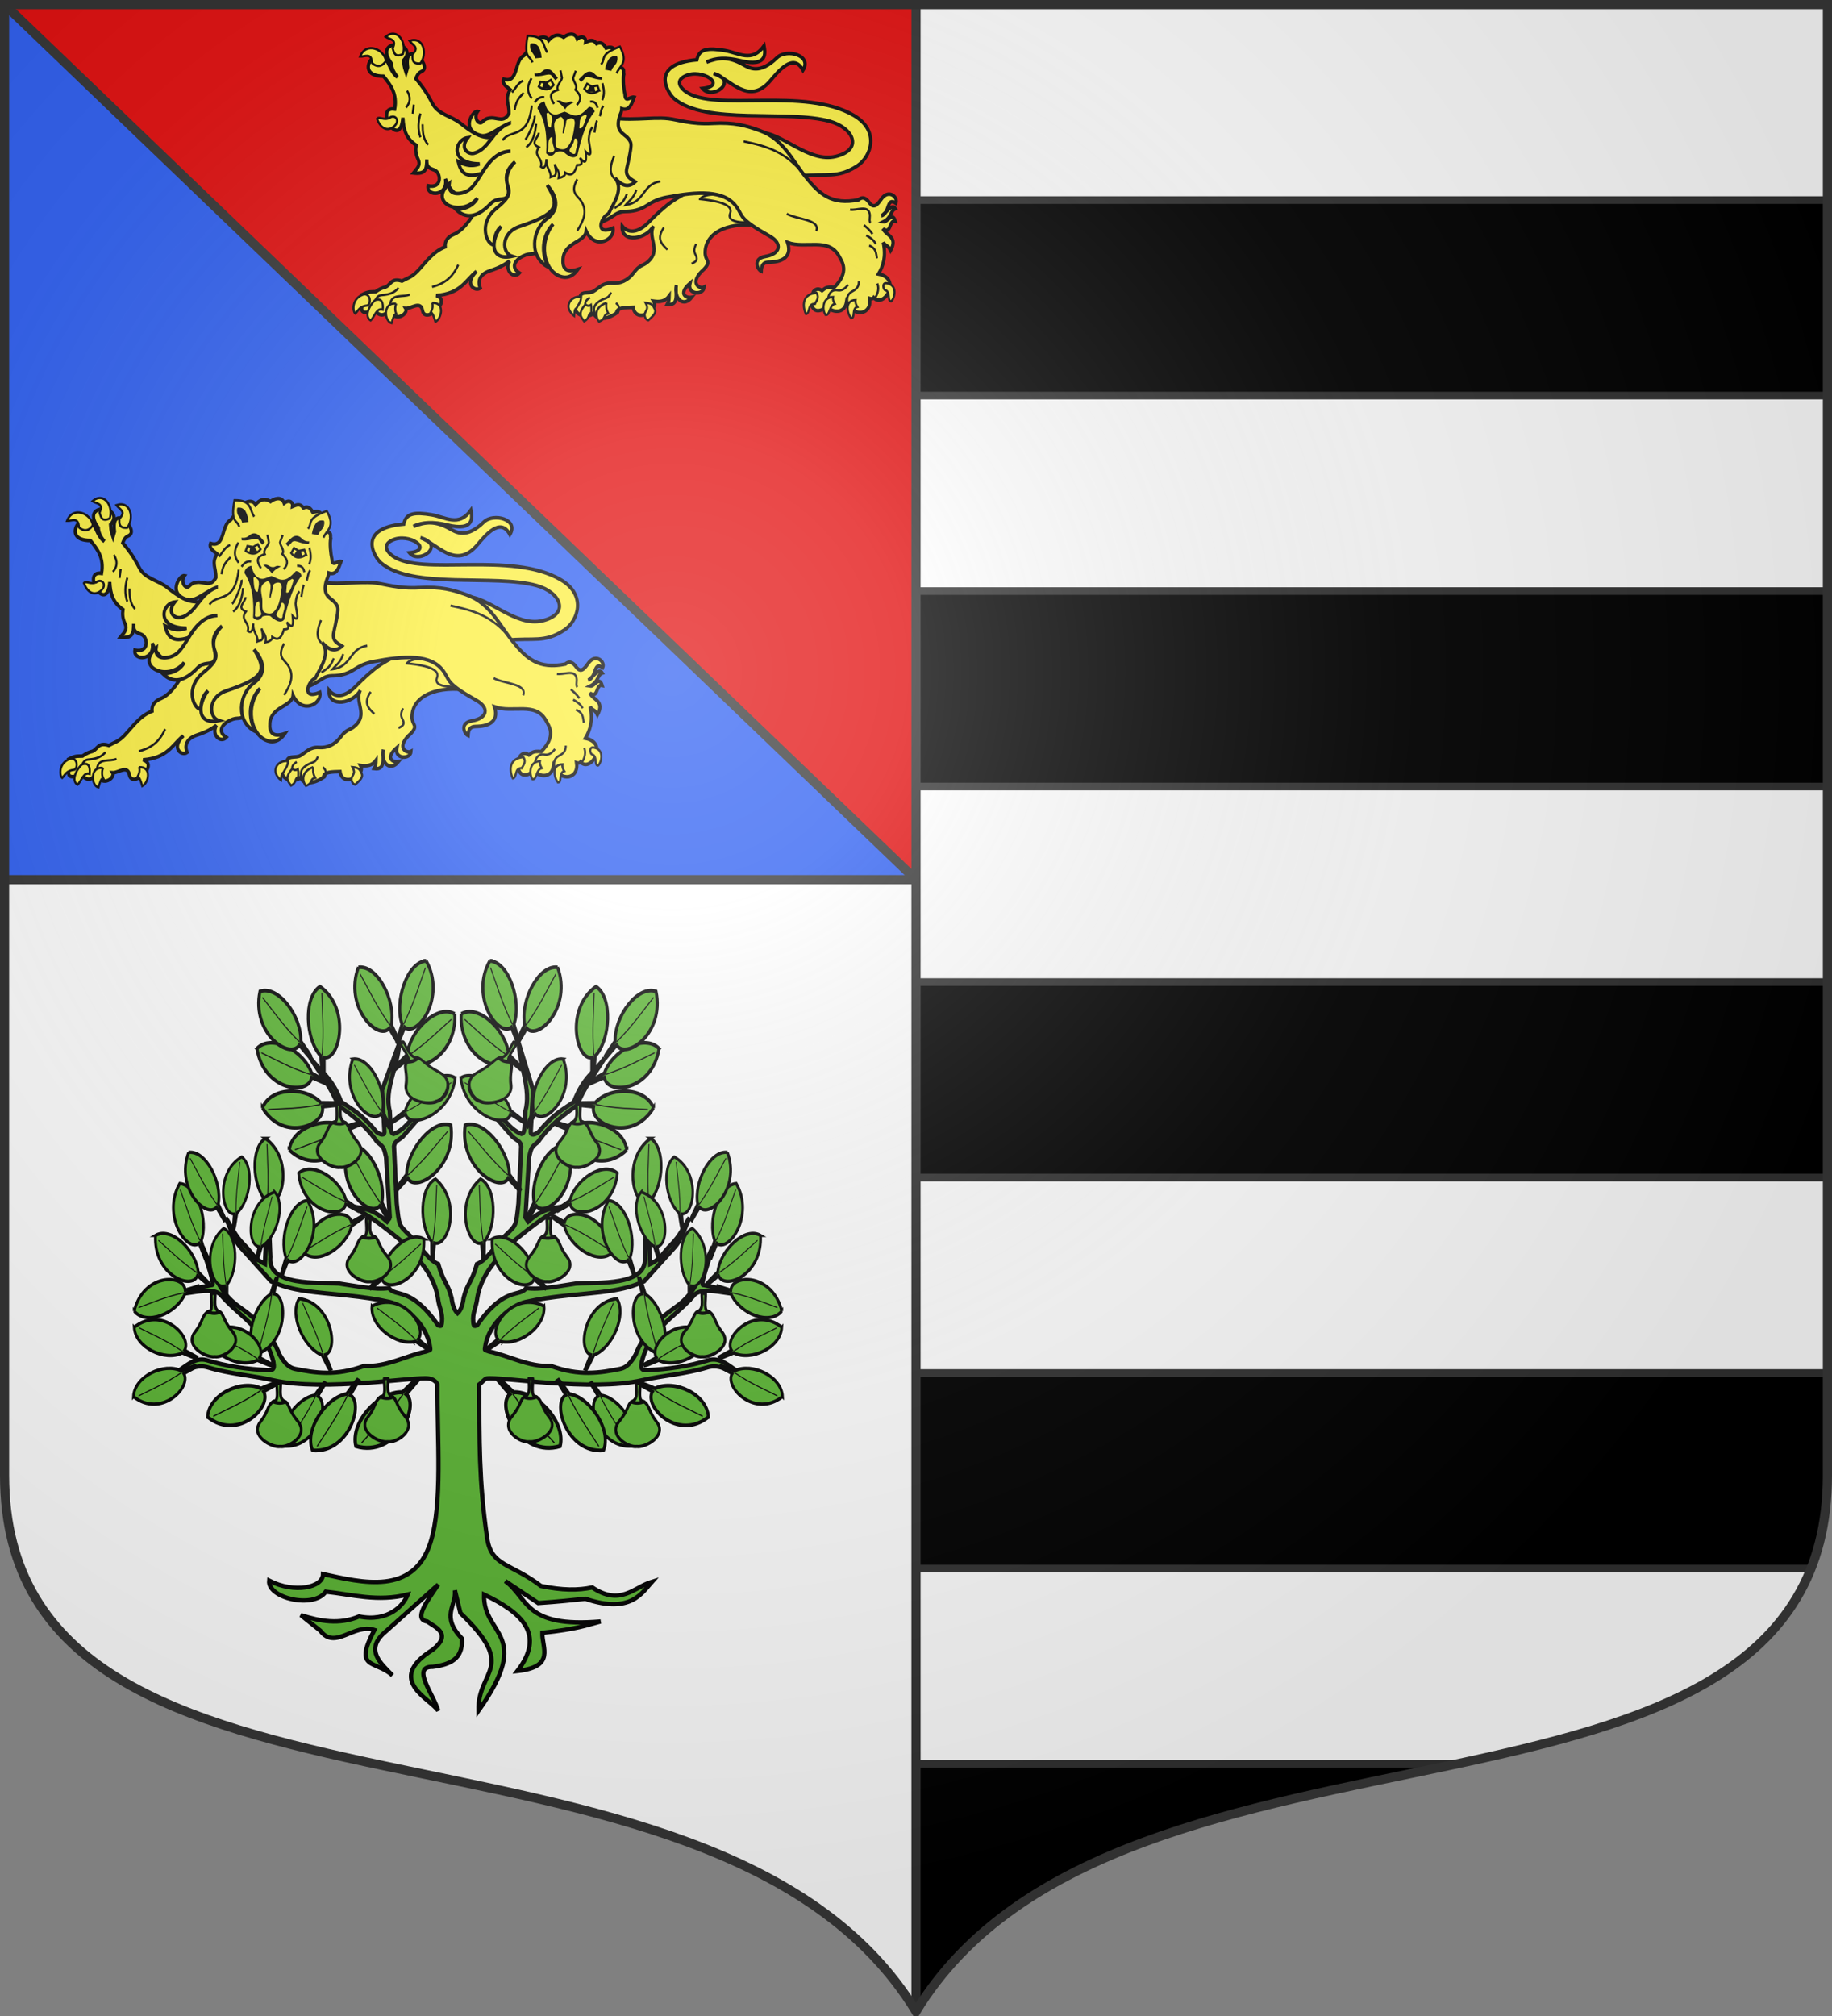 <svg xmlns="http://www.w3.org/2000/svg" xmlns:xlink="http://www.w3.org/1999/xlink" width="600" height="660" version="1.0"><rect width="100%" height="100%" fill="#808080" stroke="none"/><defs><g id="b"><path transform="rotate(18 3.157 -.5)" d="M0 0v1h.5L0 0z" id="a"/><use height="540" width="810" transform="scale(-1 1)" xlink:href="#a"/></g><g id="c"><use height="540" width="810" transform="rotate(72)" xlink:href="#b"/><use height="540" width="810" transform="rotate(144)" xlink:href="#b"/></g><g id="f"><path transform="rotate(18 3.157 -.5)" d="M0 0v1h.5L0 0z" id="e"/><use height="540" width="810" transform="scale(-1 1)" xlink:href="#e"/></g><g id="g"><use height="540" width="810" transform="rotate(72)" xlink:href="#f"/><use height="540" width="810" transform="rotate(144)" xlink:href="#f"/></g><path d="M-298.5-298.5V183c0 129.055 231.64 65.948 298.5 175.5C66.86 248.948 298.5 312.055 298.5 183v-481.5h-597z" id="h"/><path id="d" d="M2.922 27.672c0-5.951 2.317-9.843 5.579-11.012 1.448-.519 3.307-.273 5.018 1.447 2.119 2.129 2.736 7.993-3.483 9.121.658-.956.619-3.081-.714-3.787-.99-.524-2.113-.253-2.676.123-.823.552-1.729 2.106-1.679 4.108H2.922z"/><radialGradient r="405" cy="-80" cx="-80" gradientUnits="userSpaceOnUse" id="I"><stop offset="0" style="stop-color:#fff;stop-opacity:.31"/><stop offset=".19" style="stop-color:#fff;stop-opacity:.25"/><stop offset=".6" style="stop-color:#6b6b6b;stop-opacity:.125"/><stop offset="1" style="stop-color:#000;stop-opacity:.125"/></radialGradient></defs><g transform="translate(0 -392.362)"><use xlink:href="#h" style="fill:#fff" width="744.094" height="1052.362" transform="translate(300 692.362)"/><path style="opacity:1;fill:#2b5df2;fill-opacity:1;fill-rule:nonzero;stroke:none;stroke-width:1;stroke-linecap:butt;stroke-linejoin:round;stroke-miterlimit:4;stroke-dasharray:none;stroke-opacity:1" d="M1.5 393.862v286.5H300v-286.5H1.5z"/><path d="M598.5 393.862v481.5c0 129.055-231.64 65.948-298.5 175.5v-657h298.5z" style="fill:#000"/><path style="fill:#fff;fill-opacity:1;stroke:#313131;stroke-width:2.5;stroke-linecap:butt;stroke-linejoin:miter;stroke-miterlimit:4;stroke-dasharray:none;stroke-opacity:1;display:inline" d="M300 1.5v64h298.5v-64H300zm0 128v64h298.5v-64H300zm0 128v64h298.5v-64H300zm0 128v64h298.5v-64H300zm0 128v64h176.875c53.266-11.389 100.695-24.741 116.25-64H300z" transform="translate(0 392.362)"/><path style="opacity:1;fill:none;fill-opacity:1;fill-rule:nonzero;stroke:#313131;stroke-width:3;stroke-linecap:butt;stroke-linejoin:round;stroke-miterlimit:4;stroke-dasharray:none;stroke-dashoffset:0;stroke-opacity:1" d="M1.5 288H300" transform="translate(0 392.362)"/><path style="opacity:1;fill:#e20909;fill-opacity:1;fill-rule:nonzero;stroke:none;stroke-width:3;stroke-linecap:butt;stroke-linejoin:round;stroke-miterlimit:4;stroke-dasharray:none;stroke-dashoffset:0;stroke-opacity:1" d="M1.5 1.5 300 288V1.5H1.5z" transform="translate(0 392.362)"/><path style="opacity:1;fill:none;fill-opacity:1;fill-rule:nonzero;stroke:#313131;stroke-width:3;stroke-linecap:butt;stroke-linejoin:round;stroke-miterlimit:4;stroke-dasharray:none;stroke-dashoffset:0;stroke-opacity:1" d="M1.5 1.5 300 288" transform="translate(0 392.362)"/></g><g id="i"><path d="M950.052 887.227c16.067-.591 35.028 20.103 54.534 15.676 19.626-4.454 12.75-18.603-4.18-22.991-29.916-7.755-88.199 2.784-110.586-15.011-3.722-2.958-18.103-22.46 16.34-25.272 1.52-7.347 7.9-7.872 19.762-6.08 9.857 1.49 19.124 8.234 27.836-3.04.705 3.986 3.323 14.311-17.006 9.69-9.4-2.155-17.39-1.96-23.751.95 8.147-2.907 15.112-3.965 25.841 1.591 4.478 2.32 11.827 6.61 24.053-4.451 6.777-6.132 25.14-1.752 18.462 8.18-6.776-11.777-17.596.82-23.134 6.841-15.408 16.754-28.5-1.133-40.282-4.75 18.272 4.82-.806 17.746-7.79 9.88 17.93-1.765-.29-13.667-12.493-8.112-7.194 3.275-2.777 7.929.651 10.193 20.431 13.492 84.21-3.46 119.198 15.59 18.652 10.156 12.007 27.106 2.47 32.872-14.423 8.72-21.62 4.788-41.328 6.745l-28.597-28.501z" style="fill:#fcef3c;fill-opacity:1;stroke:#000;stroke-width:2.338;stroke-miterlimit:4;stroke-dasharray:none;stroke-opacity:1;display:inline" transform="matrix(.462 0 0 .5 -190.4 -400.243)"/><path style="fill:#fcef3c;fill-opacity:1;stroke:#000;stroke-width:2.344;stroke-linecap:butt;stroke-linejoin:miter;stroke-miterlimit:4;stroke-dasharray:none;stroke-opacity:1" d="M285.644 328.948c-22.907-3.52-41.207 3.234-41.421 17.214-.09 5.81 4.78 5.423-.69 10.91-11.243 9.06-3.31 13.47 0 11.835-.327 5.42-12.108 5.39-10.07-2.455-8.868 7.083-2.451 9.976 1.194 9.18-5.516 6.518-12.742 1.63-10.876-7.953-.898 5.066 2.306 13.76-6.455 12.525 1.358-2.244 1.246-2.855 1.345-5.414-2.886 3.693-6.84 3.918-11.028 3.38 4.125 6.421-12.854 14.918-14.524 4.034-5.66.2-11.649-.03-11.835 3.765-8.407 5.286-15.238 4.042-16.138-.117-2.388 3.006-11.818 3.253-13.29-2.847.985-2.226 1.782-3.324 3.725-8.332 1.197-3.088 6.237-1.312 9.296-2.959 4.071-2.192 6.755-5.815 13.18-5.38 5.681.386 11.098-1.426 15.706-7.116 4.842-5.98 6.964-3.473 11.728-8.752 6.37-7.06-1.965-14.398 2.035-21.67-4.509 8.55-23 11.954-22.268.055 5.292 6.003 12.763 3.323 18.925-2.553 5.454-5.2 9.695-8.642 13.68-11.605 9.841-7.316 29.95-14.309 33.622-19.904l34.159 34.16z" transform="matrix(.461 0 0 .499 118.349 -90.1)"/><path style="fill:none;stroke:#000;stroke-width:1.5;stroke-linecap:butt;stroke-linejoin:miter;stroke-miterlimit:4;stroke-dasharray:none;stroke-opacity:1" d="M234.62 353.564c2.283-1.029 5.158-2 2.712-6.041-1.497-2.474-.625-4.603.493-6.905M214.893 329.892c-5.578 7.385-1.45 10.888 2.59 14.425" transform="matrix(.461 0 0 .499 118.349 -90.1)"/><path style="fill:none;stroke:#000;stroke-width:1.5;stroke-linecap:butt;stroke-linejoin:miter;stroke-miterlimit:4;stroke-dasharray:none;stroke-opacity:1" d="M834.067 1204.946c-1.128-2.821-1.076-5.57 3.514-8.247 4.202-2.452 5.98-1.02 8.013-5.671M850.205 1205.063s2.93-4.454-1.159-7.008M827.352 1199.024c-.287-1.811 1.012-3.27 3.193-4.533" transform="matrix(.461 0 0 .499 -189.698 -498.623)"/><g style="fill:#fcef3c"><path style="fill:#fcef3c;fill-opacity:1;stroke:#000;stroke-width:1.5;stroke-linecap:butt;stroke-linejoin:miter;stroke-miterlimit:4;stroke-dasharray:none;stroke-opacity:1" d="M824.38 1194.078c-.23 3.564-2.11 5.066-3.322 7.403-1.54.503-1.412 3.008-1.658 5.064 0 0-6.658-4.424-2.758-9.781 1.394-1.915 4.857-3.304 7.738-2.686zM827.352 1199.024c-5.901 6.281-2.75 8.456-.825 11.022 4.31-2.083 2.345-4.877 5.048-5.46 0-1.751.29-3.357-.206-5.356-1.34.933-2.678.782-4.017-.206zM842.288 1197.89c-.448 4.227.564 5.535 1.442 7.108-4.21.62-1.209 3.301-6.695 5.254-1.132-1.148-5.376-8.579 5.253-12.361zM870.101 1197.89c1.824 3.229 1.262 3.816-.198 6.378-1.136 1.995.272 4.922 2.155 5.16 2.425-2.212 6.27-4.546 4.436-7.649-1.086-1.838-1.244-3.455-6.393-3.889z" transform="matrix(.461 0 0 .499 -189.698 -498.623)"/></g><path style="fill:#fcef3c;fill-opacity:1;stroke:#000;stroke-width:2.344;stroke-linecap:butt;stroke-linejoin:miter;stroke-miterlimit:4;stroke-dasharray:none;stroke-opacity:1" d="m147.1 333.678-8.241-29.667-54.802 9.889c-7.528 13.556-13.463 18.507-18.336 20.396-4.65 1.802-6.486 4.548-6.18 8.24-8.713 3.1-13.59 10.035-19.573 15.864-4.338 4.227-7.448 4.681-11.125 6.593-7.779-2.366-7.856 2.534-11.743 3.914-1.814.379-3.87 1.062-7.005 3.09-2.698.158-4.603-.478-9.477 1.855 2.787 3.575-6.669 15.724 8.278 10.257 2.916 2.307 6.033 5.587 10.882-.162 4.678 9.074 13.852 2.029 11.743-1.03 4.066.21 10.604-5.348 11.95 1.442 1.827 9.22 21.32-6.52 9.683-9.889 17.448-1.257 20.613-9.71 28.637-15.864-9.136 8.25-1.132 13.577 2.678 10.98-1.73-3.938-1.204-8.9 7.005-11.392 6.844-2.077 10.134-3.834 13.803-6.386-3.853 6.39 3.111 11.996 7.005 7.889-7.084-4.175-1.975-9.128 2.31-11.01 7.306-3.209 4.593 1.092 17.88-5.738l14.627-9.271z" transform="matrix(.461 0 0 .499 118.349 -90.1)"/><path style="fill:none;stroke:#000;stroke-width:1.5;stroke-linecap:butt;stroke-linejoin:miter;stroke-miterlimit:4;stroke-dasharray:none;stroke-opacity:1" d="M50.244 368.801c11.046-2.615 15.49-8.256 18.622-14.498" transform="matrix(.461 0 0 .499 118.349 -90.1)"/><path style="fill:none;stroke:#000;stroke-width:1.5;stroke-linecap:butt;stroke-linejoin:miter;stroke-miterlimit:4;stroke-dasharray:none;stroke-opacity:1" d="M678.295 1195.77c.863-.959 1.302-2.66 4.5-2.875 6.392-.43 9.314-2.117 11.873-4.75M688.668 1198.769c1.059-7.135 9.181-4.263 13.874-6.25" transform="matrix(.461 0 0 .499 -189.698 -498.623)"/><path style="fill:#fcef3c;fill-opacity:1;stroke:#000;stroke-width:2.344;stroke-linecap:butt;stroke-linejoin:miter;stroke-miterlimit:4;stroke-dasharray:none;stroke-opacity:1" d="M752.526 1133.456c-9.304-4.476-19.324-3.361-24.57-16.857 2.144 11.58-13.673 11.81-12.372 4.54 10.354 2.102 9.403-8.74 4.419-10.373-4.297-1.407-5.467-2.188-5.303-6.893-.133 6.197-.424 9.8-9.544 8.837 2.014-2.445 5.587-4.707 3.358-9.014-1.621-3.133-1.89-5.97-1.414-9.191-7.099-4.564-8.936-9.98-9.368-18.03-2.103 22.42-20.827-7.882-5.833-5.655 1.939-10.248-2.988-15.92-7.954-21.564-22.55 0-3.76-23.069 2.651-9.899 1.25 1.992 3.5 8.284 7.247 10.429-2.902-3.194-4.166-6.115-4.242-8.838-14.09-17.862 20.255-14.168 8.661-2.121.25 4.685 1.073 5.934 1.768 7.954l1.06-3.358c-2.716-19.598 17.54-1.381 10.429 2.474-2.032 1.005-3.022 1.195-4.596 4.95 4.376 4.63 8.298 10.003 11.666 16.084 4.224 7.626 13.298 8.163 20.15 13.256 15.905 11.823 18.252 8.042 25.806 10.076l-12.02 43.193z" transform="matrix(.461 0 0 .499 -189.698 -498.623)"/><path style="fill:none;stroke:#000;stroke-width:1.5;stroke-linecap:butt;stroke-linejoin:miter;stroke-miterlimit:4;stroke-dasharray:none;stroke-opacity:1" d="M43.515 262.068c.033 5.004.352 9.893 4.019 13.443M41.99 255c-1.576 5.22-2.103 10.44 0 15.66M32.428 240.034c2.931 4.288 2.283 7.905-.693 11.086M37.278 249.18l-.831 5.96" transform="matrix(.461 0 0 .499 118.349 -90.1)"/><path style="fill:#fcef3c;fill-opacity:1;stroke:#000;stroke-width:1.5;stroke-linecap:butt;stroke-linejoin:miter;stroke-miterlimit:4;stroke-dasharray:none;stroke-opacity:1" d="M240.537 311.152c7.562.76 24.382 2.456 21.453 9.37-1.974 4.658 4.306 5.611 8.753 5.918 4.096.283 4.97-1.166 5.548-2.096l-15.041-16.123c-4.767.128-16.663-1.426-20.713 2.931z" transform="matrix(.461 0 0 .499 118.349 -90.1)"/><path style="fill:#fcef3c;fill-opacity:1;stroke:#000;stroke-width:2.344;stroke-linecap:butt;stroke-linejoin:miter;stroke-miterlimit:4;stroke-dasharray:none;stroke-opacity:1" d="M172.858 256.901c16.272 3.711 32.483.165 45.207 1.47 6.433.66 16.463 3.889 31.16 3.135 15.935-.816 24.236 1.507 34.168 4.843 16.07 5.397 22.638 19.178 32.142 30.181 9.81 11.36 18.57 18.711 37.66 15.105 3.264-2.604 5.864-.492 7.641 1.837 3.882 5.085 6.923-.412 9.039-2.9 5.016-5.898 11.642-.598 9.839 3.326-6.825-4.32-4.033 6.413-10.394 8.315 2.83-1.063 7.515-8.792 10.117-4.712-3.47.912-2.601 5.871-8.592 8.592 2.792.468 6.409-6.926 8.453-.485-4.59-1.02-2.602 9.088-8.73 5.058 2.393 4.601 10.78 5.205 5.404 14.274-2.209-4.204-2.817-2.101-5.197-5.335 2.133 9.3-.026 15.453-3.395 20.718 17 3.01 3.607 22.994-3.395 15.521-.586.727-1.516.936-2.841.554 1.714 10.704-11.243 12.853-16.491 2.356-1.789 9.94-13.979 5.292-13.72 2.218-1.15 2.174-9.275 6.97-11.225-.97-.342-2.412.688-5.28 1.386-8.038 2.079-2.307 4.157-2.07 6.236-.693 1.828-1.156 2.371-2.805 8.73-2.218 10.824-10.324 5.612-16.48 3.396-20.302-7.41-12.777-23.788-4.717-36.655-9.077 3.8 10.718-6.085 12.764-12.472 12.888-2.749.054-5.986-.075-6.236 5.96-2.591-.969-6.435-8.257 2.91-9.701 10.704-1.655 12.407-8.473 3.118-13.304-21.39-11.127-18.952-12.759-23.074-18.57-8.677-12.234-28.6-10.734-50.305-6.93-5.632.988-9.763 2.869-13.304 4.99-6.014 3.602-10.836 4.257-15.937 4.296-4.892.036-7.121 2.149-10.255 3.88-8.593 4.746-13.533 4.996-18.016 5.266l13.628-71.548z" transform="matrix(.461 0 0 .499 118.349 -90.1)"/><path style="fill:none;stroke:#000;stroke-width:1.5;stroke-linecap:butt;stroke-linejoin:miter;stroke-miterlimit:4;stroke-dasharray:none;stroke-opacity:1" d="M347.192 318.067c4.626.81 12.32-3.103 13.875 2.437.651 2.32-.68 5.147.672 6.291M360.758 341.627c5.27 1.99 4.891 5.35 5.53 8.462M358.711 334.99c2.564 1.339 5.105 2.717 6.803 5.642M357.052 328.243c1.966 1.644 3.841 2.836 6.084 5.863" transform="matrix(.461 0 0 .499 118.349 -90.1)"/><path style="fill:none;stroke:#000;stroke-width:1.5;stroke-linecap:butt;stroke-linejoin:miter;stroke-miterlimit:4;stroke-dasharray:none;stroke-opacity:1" d="M1013.64 1198.053c-.796-3.47.219-6.078 3.042-7.467 2.687-1.322 5.123-2.73 4.977-6.802M999.814 1194.956c.52-2.993 2.372-5.863 6.415-5.31 2.282.312 4.655.23 7.798-3.595M1032.997 1195.121c.937-1.557 3.653-5.421 1.77-9.9" transform="matrix(.461 0 0 .499 -189.698 -498.623)"/><path style="fill:none;stroke:#000;stroke-width:1.5;stroke-linecap:butt;stroke-linejoin:miter;stroke-miterlimit:4;stroke-dasharray:none;stroke-opacity:1" d="M302.218 320.846c7.048 3.731 24.16 3.592 20.961 11.263M271.558 273.292c16.26 3.161 30.08 6.615 43.047 22.128M212.429 299.572c-13.042 1.757-10.717 13.73-24.716 15.487 2.66-2.969 5.759-4.404 7.665-10.012M188.646 285.566c-.175-3.574 1.654-7.38-4.408-10.722-2.103-1.16-3.723-2.572-4.827-4.617M174.448 320.391c1.087-4.767 4.211-11.135-.702-18.898M179.892 317.092c3.02-1.965 6.135-2.907 8.76-9.229" transform="matrix(.461 0 0 .499 118.349 -90.1)"/><g style="fill:#fcef3c"><path style="fill:#fcef3c;fill-opacity:1;stroke:#000;stroke-width:1.5;stroke-linecap:butt;stroke-linejoin:miter;stroke-miterlimit:4;stroke-dasharray:none;stroke-opacity:1" d="M984.056 1205.332c3.22-.591.897-7.01 6.423-6.7.853-2 3.409-3.9 1.06-7.297-12.522 1.103-8.694 11.955-7.483 13.997zM998.2 1205.92c2.987.266 2.33-6.458 6.4-7.315-.898-1.325-1.567-2.736-1.257-4.514-8.366.121-7.596 9.741-5.143 11.829zM1016.2 1207.92c2.987.266.33-6.458 4.4-7.315-.898-1.325-1.567-2.736-1.257-4.514-8.366.121-5.596 9.741-3.144 11.829zM1044.685 1196.891c-2.988.266-.33-6.458-4.4-7.315-1.264-.39-2.444-5.09 1.257-4.514 7.852 1.224 5.596 9.742 3.143 11.83z" transform="matrix(.461 0 0 .499 -189.698 -498.623)"/></g><g style="fill:#fcef3c"><path style="fill:#fcef3c;fill-opacity:1;stroke:#000;stroke-width:1.5;stroke-linecap:butt;stroke-linejoin:miter;stroke-miterlimit:4;stroke-dasharray:none;stroke-opacity:1" d="M672.67 1199.644c3.086-2.075 1.446-8.84-3.624-7-7.906 2.87-7.003 11.082-5.124 12.374 2.263-2.063 2.81-4.842 8.748-5.374zM674.795 1209.518c-5.808-3.462 1.649-13.014 3.625-13.499 4.512-1.107 5.364 1.841 5 6.374-4.362-1.49-5.778 4.677-8.625 7.125zM692.793 1198.519c-9.373-1.274-8.4 11.588-3.125 12.748 1.004-3.25 2.043-6.156 3.375-6.124-.847-1.597-1.067-3.696-.25-6.624zM718.578 1198.02c9.123-.65 6.776 10.337 2.25 12.372-1.004-3.25-2.042-6.156-3.374-6.124.847-1.597 1.941-3.32 1.124-6.249z" transform="matrix(.461 0 0 .499 -189.698 -498.623)"/></g><g style="fill:#fcef3c"><path style="fill:#fcef3c;fill-opacity:1;stroke:#000;stroke-width:1.5;stroke-linecap:butt;stroke-linejoin:miter;stroke-miterlimit:4;stroke-dasharray:none;stroke-opacity:1" d="M675.814 1040.594c-.326-7.13-5.133-4.023-8.484-4.242 4.078-9.798 16.937-5.13 18.383 2.828-3.694 5.2-7.86 3.173-9.899 1.414zM688.717 1076.299c-4.294 2.473-7.742-1.065-9.368.884 2.43 6.08 6.85 8.264 11.136 5.656 2.686-1.635 3.565-3.886 2.828-5.48-.6-1.297-2.475-2.281-4.596-1.06zM690.461 1030.973c3.283-6.34-2.257-5.698-5.05-7.563 8.431-6.447 15.056 3.672 12.33 11.287-5.8 2.657-6.394-1.182-7.28-3.724zM704.563 1034.878c5.253-4.834-.172-6.126-2.159-8.833 10.128-3.174 12.892 8.6 7.725 14.823-6.357.513-5.603-3.298-5.566-5.99z" transform="matrix(.461 0 0 .499 -189.698 -498.623)"/></g><path style="fill:#fcef3c;fill-opacity:1;stroke:#000;stroke-width:2.344;stroke-miterlimit:4;stroke-dasharray:none;stroke-opacity:1" d="M1172.954 1080.099c-12.387 4.486-13.966 16.923-25.146 19.67-3.71.912-10.505-2.74-4.404-10.161-9.468 1.146-13.252 17.148 8.39 17.177-6.997 2.314-11.585.051-15.248-1.609 1.77 7.023 5.142 11.258 16.722 7.796 7.511-12.005 15.036-14.305 20.478-14.554-16.125.57-20.638 18.799-28.78 24.94-4.78 3.604-16.075 5.053-14.818-3.499-15.27 12.755 9.09 22.377 20.041 9.436-3.461 5.83-10.852 7.611-15.505 7.142 4.71 4.206 12.64 8.467 25.005-3.647 4.09-4.006 9.38-2.096 11.226-4.081 5.13-5.516-6.69-13.264 6.13-23.346-4.01 3.45-7.744 9.927-5.096 16.062 2.424 5.613-1.102 9.013-8.642 14.806-12.6 9.681-6.454 23.56-1.446 23.653.518-4.176.857-8.375 5.163-12.08-7.377 9.218-7.966 22.707 7.731 19.593-7.112-2.07-8.222-15.37 5.53-19.603 27.522-8.473 28.446-13.612 19.525-27.062 7.301 7.56 8.82 15.974 0 21.897-11.14 7.481-12.981 25.57.91 31.905-5.531-9.429-4.61-20.614 3.315-28.238-10.65 12.46-6.316 29.105 3.373 33.602 5.365 2.49 10.287 1.348 14.257-3.951-8.762 2.715-11.135-.894-10.61-6.914.957-10.986 15.748-10.81 16.458-18.194 6.16 12.595 20.662 5.855 19.03-1.936-13.135 5.178-8.672-7.223-3.174-9.418 3.52-6.862 11.042-15.88 4.659-23.516 5.189 5.736 9.932 6.37 14.283 2.536-2.772-1.72-7.324-3.174-5.92-8.946 3.962-16.289 3.642-16.237.927-19.54-2.583-3.141-9.959-4.256-5.76-15.287.554-1.456 1.22-2.251 1.258-4.166 5.514 1.688 7.026-3.14 8.806-7.531-2.845-.56-6.308 3.824-6.53-1.688-.83-3.174-1.622-10.345-.823-13.392-.612-2.497 1.4-3.626-4.122-4.941-1.858-5.224.368-15.116-8.575-12.241-1.126-1.786-2.76-4.526-6.696-2.906-2.331-3.126-4.913-2.03-7.705-.972.5-2.774-2.42-4.756-5.963-2.143-1.932-4.934-7.337-2.817-9.733-1.081-4.472-2.604-7.755-.997-10.64 2.012-2.663-4.386-9.424-.854-10.151 1.43l-7.517 8.674c-6.874 3.285-3.717 18.527-14.26 15.365-1.282 3.326 2.138 4.947 4.659 6.894-4.265 6.19-.68 8.894-.907 15.589-3.604 6.24-7.824 2.768-12.717 3.005-6.34.307-5.56 3.863-8.36 2.998-2.014-.621-3.567-4.232-1.21-7.298-3.571-.658-12.433 12.403 2.431 15.812 5.507 1.262 12.787-5.48 20.151-8.053z" transform="matrix(.461 0 0 .499 -373.903 -498.623)"/><path transform="matrix(.461 0 0 .499 118.349 -90.1)" d="M179.718 297.646c-4.123-3.92-2.61-9.25-.097-14.828M153.391 331.92c4.235-6.31 7.66-12.535 2.728-19.515-2.573-3.643-8.088-5.333-2.728-14.27" style="fill:none;stroke:#000;stroke-width:1.5;stroke-linecap:butt;stroke-linejoin:miter;stroke-miterlimit:4;stroke-dasharray:none;stroke-opacity:1"/><path d="M789.744 1040.24c-1.536-4.92-6.482-2.11-3.426-17.436 12.691-.173 10.619 6.61 14.036 10.807M838.51 1041.529c3.492-3.79-1.414-6.669 13.387-11.685 6.495 10.905-.416 12.501-2.341 17.559M794.214 1086.372c-.059 3.172-6.807 6.93.196 9.484-4.659 5.631 3.254 7.054 1.328 12.764 1.858 1.259 3.469 1.142 3.997-4.995-.57 5.98 3.375 7.588 2.93 11.778 2.029-.898 5.435.665 2.848-8.483.974 3.032 4.03 4.469 2.831 9.167 1.836-.308 5.005-1.309 4.843-3.505 2.96 1.572 5.888 2.615 8.27-5.01 2.164-.162 4.756.089 2.065-4.762 4.637 5.226 4.682 1.397 4.082-4.024 6.086 5.922 2.153-4.745 2.149-8.14.235-3.26 1.218-6.73 2.755-7.96" style="fill:#fcef3c;fill-opacity:1;stroke:#000;stroke-width:1.5;stroke-miterlimit:4;stroke-dasharray:none;stroke-opacity:1" transform="matrix(.461 0 0 .499 -189.698 -498.623)"/><path d="M821.255 1068.11c4.116-4 2.41-6.93-.961-10 1.866-2.526-1.445-5.15-1.622-7.7l1.913-4.736M789.126 1050.58c-4.123 6.333-2.433 10.012.211 13.255M783.497 1060.123c-2.358 2.8-5.115 3.837-6.428 11.249M783.228 1052.131c-3.652 1.41-5.437 5.006-7.939 7.762M789.306 1068.405c-2.637 22.545-15.285 15.326-20.744 22.895M791.266 1075.043c.966 2.332-4.856 14.615-6.637 15.749M785.334 1095.901c4.67-3.22 6.37-8.914 7.095-15.445M839.485 1053.845c1.03 3.588 1.738 7.203-.154 11.046M840.188 1068.78c-1.656 1.72-1.724 4.428-2.518 6.684M835.593 1078.318c-1.05 2.677-1.206 5.276-1.807 7.914M791.287 1066.422c1.673-1.996 3.601-3.943 6.86-3.358M830.8 1065.896c3.273-.327 4.627 1.456 5.186 4.114M805.125 1067.432c-3.966-5.705-2.302-7.781 2.7-9.2-1.399-2.812 2.3-5.302 2.917-7.783l-1.061-4.995M794.26 1056.078l1.27-3.213 4.025.682 3.287-1.839 2.01 3.271c-3.105 3.73-6.714 3.462-10.591 1.1z" style="fill:none;stroke:#000;stroke-width:1.5;stroke-miterlimit:4;stroke-dasharray:none;stroke-opacity:1" transform="matrix(.461 0 0 .499 -189.698 -498.623)"/><path d="m796.717 1057.403.853-3.841 2.754-.241 2.705 3.728-6.312.354z" style="fill:#000;fill-opacity:1;stroke:none" transform="matrix(.461 0 0 .499 -189.698 -498.623)"/><path style="fill:none;stroke:#000;stroke-width:1.5;stroke-miterlimit:4;stroke-dasharray:none;stroke-opacity:1" d="m837.198 1058.583-1.27-3.214-4.025.682-3.286-1.839-2.01 3.272c3.104 3.729 6.713 3.462 10.59 1.099z" transform="matrix(.461 0 0 .499 -189.698 -498.623)"/><path style="fill:#000;fill-opacity:1;stroke:none" d="m834.44 1059.606-.853-3.841-2.754-.241-2.705 3.728 6.312.354zM806.79 1065.324c2.342 1.761 4.73 3.5 6.184 5.665 1.407-2.314 3.85-3.513 6.313-4.69-1.263-.41-2.513-.847-4.463.219-1.59.508-2.827-.028-4.024-.683-1.986-1.106-2.815-.681-4.01-.51z" transform="matrix(.461 0 0 .499 -189.698 -498.623)"/><path d="M798.272 1065.808c.945 3.04 1.975 6.062 4.578 7.604 2.745 1.628 4.486.925 7.23-.04l2.475-.868c1.738.51 3.184 1.394 5.159 2.039 5.277 1.723 8.497-1.667 12.344-5.29 1.635.273 3.213.687 3.958 3.211-5.703 5.839-9.681 17.694-12.269 28.527-2.694 3.425-7.458 0-10.036-2.205-1.869-.352-3.701-.287-5.488.302-2.064 2.944-4.226 3.059-6.692.764.685-10.902-.341-21.118-6.19-29.403.333-2.496 2.067-3.978 4.93-4.641zM791.28 1047.404l.152 1.748c6.88.773 10.696-3.154 12.733.814l1.937 2.011 1.783-1.665-3.61-3.877c-2.106-2.19-5.015-2.521-7.265-.622-1.569 1.324-3.302 1.905-5.73 1.591zM839.473 1049.809l-.304 1.728c-6.922.17-10.38-4.074-12.756-.299l-2.105 1.835-1.631-1.815 3.934-3.547c2.29-1.998 5.216-2.074 7.292.013 1.448 1.455 3.123 2.185 5.57 2.085z" style="fill:#000;fill-opacity:1;stroke:none" transform="matrix(.461 0 0 .499 -189.698 -498.623)"/><path d="M809.906 1075.882c-6.582 2.483-4.565 6.886-3.88 11.565.438 2.985-.715 7.754 1.634 8.904 2.08 1.018 4.879 1.13 6.107.073 3.804-3.271 4.908-7.363 6.124-16.522-.153-1.423-.368-2.8-2.125-3.031-1.785-.112-3.825.745-4.02 1.968-.105 2.546-1.212 5.01-1.694 7.856l-.852.024c-.207-3.422 2.596-9.222-1.294-10.838zM799.79 1073.619l1.213-.508 2.245 2.115c.395.984.456 1.889.444 2.776l-.832 4.847c-2.587.554-2.75-4.521-3.07-9.23zM828.398 1075.159l-1.04-.805-2.716 1.462c-.636.849-.93 1.707-1.148 2.566l-.45 4.898c2.355 1.205 3.826-3.656 5.354-8.121z" style="fill:#fcef3c;fill-opacity:1;stroke:none" transform="matrix(.461 0 0 .499 -189.698 -498.623)"/><path d="M803.72 1089.11c-.184.094-1.002.334-1.002.334-2.512 1.914-1.277 5.966-1.887 8.966l.447.822c.979.353 2.022.025 3.08-.455.984-.585 1.16-1.246.886-1.951-.547-1.964-1.581-3.814-1.179-5.997l-.345-1.719z" style="opacity:.98;fill:#fcef3c;fill-opacity:1;stroke:none" transform="matrix(.461 0 0 .499 -189.698 -498.623)"/><path style="fill:#fcef3c;fill-opacity:1;stroke:none" d="M821.147 1090.418c2.06 2.394-.748 6.067-.775 9.128l-.608.71c-1.031.142-1.984-.395-2.92-1.085-.84-.776-.875-1.46-.46-2.092.943-1.807 2.57-3.434 2.94-5.584.229-1.328.628-1.78 1.823-1.077z" transform="matrix(.461 0 0 .499 -189.698 -498.623)"/><path d="m796.302 1037.125-4.605.403c-.207-2.023-2.186-3.495-3.102-5.369-.711-1.457-.706-4.064.004-4.482 1.811-.078 3.389-.117 5.43 2.127 1.458 2.38 2.016 4.758 2.273 7.321zM841.285 1044.941l4.552.803c.383-1.997 2.483-3.291 3.558-5.078.836-1.39 1.058-3.987.387-4.465-1.797-.235-3.365-.412-5.595 1.645-1.66 2.243-2.422 4.564-2.902 7.095z" style="fill:#000;fill-opacity:1;stroke:none" transform="matrix(.461 0 0 .499 -189.698 -498.623)"/></g><use xlink:href="#i" transform="translate(-96 152)" width="600" height="660"/><g transform="translate(39.846 -185.244)"><path style="fill:#5ab532;fill-opacity:1;fill-rule:evenodd;stroke:#000;stroke-width:1.421;stroke-linecap:butt;stroke-linejoin:miter;stroke-miterlimit:4;stroke-dasharray:none;stroke-opacity:1;display:inline" d="m90.927 526.758-5.62 15.328.745 13.483c.117 1.699-1.34 1.135-2.53.303-4.905-5.955-8.068-7.448-11.61-9.898-3.16-8.236-6.725-9.722-10.1-14.392 3.2 5.151 7.145 10.302 9.037 15.453 4.363 3.213 8.7 6.205 12.864 12.094 2.301 1.773 2.179 2.043 2.892 4.949l1.211 19.72-.914 1.363c-5.41-4.865-8.213-4.03-12.46-5.302 5.672 2.467 11.129 6.754 16.564 11.185 2.931 3.767 10.982 9.225 12.587 19.29.4 3.177 1.597 4.622 1.297 7.702-.164 1.684-.428 1.325-1.275 1.06-8.988-12.912-13.937-9.023-16.054-12.17-4.45.67-10.832-.669-16.393-1.49-6.845-.453-23.507 1.032-22.475-8.711l-.765-18.659-1 20.982c-3.488-1.617-4.616-4.188-6.825-6.312-3-2.954-4.125-5.908-6.06-8.863 1.639 3.392 2.333 6.987 5.252 10.125l9.654 10.731c7.112 3.317 14.231 3.488 24.877 4.62 5.418.578 9.492 1.155 13.927 2.147 4.203.94 12.092 6.725 13.204 14.544.212 1.496.326 1.034-1.276 1.666-6.475 1.365-13.108 5.165-20.2 4.702-9.207 3.413-16.168 2.307-22.729.98-1.978-.401-3.4-1.853-5.04-4.672-2.69-6.799-7.263-11.547-13.118-15.579-3.829-2.636-6.372-6.193-7.59-9.292l-4.53-10.503c1.01 4.198 4.4 12.981 3.02 12.6l-13.12 2.7c3.009 1.378 13.49-3.08 16.394.885 5.934 6.845 14.315 10.794 16.925 21.588.23 1.571.444 2.78-1.51 2.701-7.264-.295-14.22-1.357-20.072-3.206-5.854-1.85-9.559 5.63-14.777 5.53 5.216 1.09 8.944-5.053 14.905-3.233 6.975 2.13 14.74 2.686 21.454 4.217 16.597 3.786 46.351-1.29 50.838-.59 1.207.187 2.341.769 2.892 1.918-.098 17.745 1.76 39.172-2.302 51.84-5.568 17.37-22.327 13.065-35.162 10.283-.033 4.44-9.402 6.403-17.648 2.146-.58 5.71 14.514 9.316 18.54 3.611 8.735.94 16.982 3.414 26.834.934-1.296 3.548-6.417 9.108-15.926 7.171-6.364 2.706-12.729 1.63-19.093-.454l6.378 5.1c4.922 6.517 10.826-2.474 17.733-.227-6.942 13.136.188 9.772 5.911 14.846-4.126-4.094-8.504-8.159-3.19-13.458l18.18-16.235c-3.687 5.465-8.148 11.387-3.636 12.07 2.946 2.013 8.224 4.13 1.829 9.266-15.812 9.87-.617 16.105 1.807 19.972-1.523-5.38-8.945-14.537-1.807-14.392 5.508-.72 10.035-2.452 9.547-9.292-7.043-7.397-1.735-10.57-2.275-15.755l1.807 7.423c18.96 18.242 5.586 18.416 5.911 32.016 18.12-25.594 1.415-24.374 1.829-38.05 12.354 5.88 20.198 13.029 10.907 25.046 12.573-1.435 8.018-7.635 8.186-12.523 11.602-1.237 14.344-2.474 19.094-3.712-25.17 2.183-23.561-7.61-31.256-13.23l10.802 7.196c6.867-.464 10.892-.925 15.457-1.389 14.919 5.047 18.6-2 21.816-5.58-5.895 1.788-10.315 8.063-19.562 1.868-4.653.973-9.795.966-16.818-.48-9.76-7.482-16.23-6.41-17.585-15.525-2.748-18.487-2.56-32.482-2.646-50.4.507-.323 1.822-1.91 2.434-2.005 4.487-.698 34.242 4.377 50.838.59 6.714-1.53 14.48-2.085 21.454-4.216 5.96-1.82 9.69 4.324 14.905 3.232-5.218.1-8.923-7.38-14.777-5.53-5.852 1.85-12.808 2.912-20.072 3.207-1.954.08-1.74-1.13-1.51-2.701 2.61-10.794 10.97-14.743 16.904-21.588 2.903-3.965 13.407.493 16.415-.884l-13.12-2.702c-1.38.382 2.01-8.401 3.02-12.6l-4.529 10.504c-1.219 3.099-3.762 6.656-7.59 9.292-5.856 4.032-10.428 8.78-13.12 15.579-1.638 2.819-3.06 4.27-5.039 4.671-6.56 1.328-13.521 2.434-22.73-.98-7.09.464-13.723-3.336-20.199-4.701-1.601-.632-1.488-.17-1.275-1.666 1.111-7.819 9-13.604 13.204-14.544 4.435-.992 8.508-1.57 13.927-2.146 10.645-1.133 17.764-1.304 24.877-4.62l9.653-10.732c2.92-3.138 3.614-6.733 5.252-10.125-1.934 2.955-3.06 5.909-6.06 8.863-2.209 2.124-3.336 4.695-6.825 6.312l-1-20.982-.765 18.659c1.032 9.743-15.63 8.258-22.475 8.711-5.56.821-11.942 2.16-16.393 1.49-2.116 3.147-7.066-.742-16.053 12.17-.847.265-1.112.624-1.276-1.06-.3-3.08.898-4.525 1.297-7.701 1.605-10.066 9.656-15.524 12.587-19.29 5.435-4.432 10.893-8.719 16.564-11.186-4.247 1.272-7.05.437-12.46 5.302l-.914-1.363 1.211-19.72c.714-2.906.591-3.176 2.893-4.949 4.163-5.889 8.5-8.88 12.863-12.094 1.893-5.151 5.837-10.302 9.037-15.453-3.374 4.67-6.94 6.156-10.1 14.392-3.542 2.45-6.705 3.943-11.61 9.898-1.19.832-2.647 1.396-2.53-.303l.745-13.483-4.713-15.389c.437 7.658 4.118 15.386 2.204 22.282l-.298 5.353c-.075 1.43-.445 2.073-.978 2.146-3.74-1.362-6.69-5.844-9.334-9.317-1.234-3.931-3.374-6.781-5.55-9.595 1.522 3.544 3.612 6.953 4.04 10.756l7.91 9.09c1.668 1.403 2.544 1.404 2.828 3.08l-.893 18.76c-.787 7.327-.735 6.963-3.785 9.999-3.265 3.006-6.537 8.56-9.802 9.822-1.808 6.306-3.19 6.238-4.38 11.135-.297 2.366-.96 4.036-1.977 4.974-1.018-.938-1.66-2.608-1.957-4.974-1.19-4.897-2.572-4.83-4.38-11.135-3.264-1.263-6.537-6.816-9.802-9.822-3.05-3.036-2.998-2.672-3.784-9.998l-.893-18.76c.284-1.677 1.16-1.678 2.827-3.08l7.91-9.09c.428-3.804 2.519-7.213 4.04-10.757-2.176 2.814-4.315 5.664-5.55 9.595-2.644 3.473-5.593 7.955-9.334 9.317-.533-.073-.902-.715-.978-2.146l-.298-5.353c-1.914-6.896 2.674-14.564 3.111-22.221z"/><g id="G"><use height="660" width="600" transform="matrix(.906 -.502 .356 .906 -213.967 64.582)" xlink:href="#j"/><use height="660" width="600" transform="matrix(.985 .206 .146 -.985 -37.205 1174.06)" xlink:href="#k"/><use height="660" width="600" transform="matrix(.985 .206 -.146 .985 93.727 11.873)" xlink:href="#l"/><use height="660" width="600" transform="matrix(.985 -.206 -.146 -.985 75.947 1241.899)" xlink:href="#m"/><use height="660" width="600" transform="matrix(.846 .366 -.259 .846 165.65 95.884)" id="v" xlink:href="#n" y="0" x="0"/><g id="p"><path style="fill:#5ab532;fill-opacity:1;fill-rule:evenodd;stroke:#000;stroke-width:1.5;stroke-linecap:butt;stroke-linejoin:miter;stroke-miterlimit:4;stroke-dasharray:none;stroke-opacity:1" d="M-300.046 347.388c15.197-9.124 9.588-30.328 2.044-29.083l.023-7.22-.817.1c-.25.871-.664 6.1-.865 7.747-7.487 6.875-8.552 24.01-.385 28.456z" transform="scale(.748 .889) rotate(45 -573.797 1030.165)"/><path style="fill:none;fill-rule:evenodd;stroke:#000;stroke-width:.5;stroke-linecap:butt;stroke-linejoin:miter;stroke-miterlimit:4;stroke-dasharray:none;stroke-opacity:1" d="M-298.955 319.308c.844 10.189.052 17.463-.195 25.456" transform="scale(.748 .889) rotate(45 -573.797 1030.165)"/></g><use height="660" width="600" transform="matrix(.9 0 0 .9 -3.117 64.577)" xlink:href="#o"/><use height="660" width="600" transform="matrix(.886 -.186 .132 .886 -92.414 90.746)" id="o" xlink:href="#p" y="0" x="0"/><use height="660" width="600" transform="matrix(.846 .366 -.259 .846 133.847 63.807)" id="q" xlink:href="#p" y="0" x="0"/><use height="660" width="600" transform="matrix(.9 0 0 .9 -21.466 58.232)" id="t" xlink:href="#q" y="0" x="0"/><path d="M-298.955 319.308c.961 11.605-.2 19.429-.26 28.84" style="fill:#fcef3c;fill-rule:evenodd;stroke:#000;stroke-width:.5;stroke-linecap:butt;stroke-linejoin:miter;stroke-miterlimit:4;stroke-dasharray:none;stroke-opacity:1" transform="scale(.539 -.64) rotate(45 1504.946 246.85)"/><use height="660" width="600" transform="matrix(.9 0 0 -.9 3.36 1206.405)" id="r" xlink:href="#q" y="0" x="0"/><use height="660" width="600" transform="matrix(.766 .763 -.541 .766 372.732 111.928)" id="m" xlink:href="#r" y="0" x="0"/><use height="660" width="600" transform="matrix(.766 -.763 .541 .766 -334.329 142.86)" id="u" xlink:href="#s" y="0" x="0"/><use height="660" width="600" transform="matrix(1 0 0 -1 .247 1262.226)" id="s" xlink:href="#t" y="0" x="0"/><use height="660" width="600" transform="matrix(.94 .406 .288 -.94 -169.753 1165.619)" id="k" xlink:href="#u" y="0" x="0"/><use height="660" width="600" transform="matrix(.866 .594 -.421 .866 257.684 55.444)" id="n" xlink:href="#k" y="0" x="0"/><use height="660" width="600" transform="matrix(.985 -.206 .146 .985 -80.407 2.314)" xlink:href="#n"/><use height="660" width="600" transform="matrix(.985 .206 -.146 .985 92.177 -21.444)" id="l" xlink:href="#v" y="0" x="0"/><use height="660" width="600" transform="matrix(.985 -.206 .146 .985 -39.055 -9.268)" xlink:href="#k"/><use height="660" width="600" transform="matrix(-1 0 0 1 79.904 5.565)" id="j" xlink:href="#n" y="0" x="0"/><use height="660" width="600" transform="matrix(.819 .681 -.483 .819 322.497 -21.478)" id="w" xlink:href="#o" y="0" x="0"/><use height="660" width="600" transform="matrix(.966 .307 -.218 .966 115.573 -11.475)" id="x" xlink:href="#w" y="0" x="0"/><use height="660" width="600" transform="matrix(.906 .502 -.356 .906 197.58 8.906)" id="y" xlink:href="#x" y="0" x="0"/><use height="660" width="600" transform="matrix(.906 .502 -.356 .906 193.324 8.734)" id="z" xlink:href="#y" y="0" x="0"/><use height="660" width="600" transform="matrix(-.707 .84 .595 .707 -206.355 109.731)" xlink:href="#z"/><use height="660" width="600" transform="matrix(.985 .206 -.146 .985 104.242 48.57)" id="D" xlink:href="#z" y="0" x="0"/><use height="660" width="600" transform="matrix(-1 0 0 1 110.065 1.172)" id="A" xlink:href="#k" y="0" x="0"/><use height="660" width="600" transform="matrix(.643 -.91 .645 .643 -341.978 281.372)" xlink:href="#A"/><use height="660" width="600" transform="matrix(-.94 -.406 -.288 .94 338.924 16.722)" id="B" xlink:href="#A" y="0" x="0"/><use height="660" width="600" transform="scale(-1 1) rotate(-27 -3.847 920.218)" xlink:href="#B"/><use height="660" width="600" transform="matrix(.985 .206 -.146 .985 107.352 -9.575)" id="C" xlink:href="#z" y="0" x="0"/><use height="660" width="600" transform="matrix(-.985 .206 .146 .985 102.814 -10.554)" xlink:href="#C"/><use height="660" width="600" transform="matrix(-.94 -.406 -.288 .94 326.526 76.852)" xlink:href="#C"/><use height="660" width="600" transform="scale(-1 1) rotate(-12 -47.456 1423.661)" xlink:href="#D"/><use xlink:href="#o" transform="matrix(.846 -.366 -.259 -.846 200.057 1194.171)" width="600" height="660"/></g><g id="H" transform="translate(200)"><g style="display:inline" id="E"><path d="M966.526 327.858c-4.774 5.112 4.956 9.482 8.599 8.986 3.643.496 12.739-4.089 7.476-9.336-3.73-3.718-3.63-6.19-5.165-6.93-.479-.23-2.22-.394-2.796-.443-.979.108-1.903-.038-2.668.393-2.545 1.436-1.91 3.545-5.446 7.33z" style="opacity:1;fill:#5ab532;fill-opacity:1;stroke:#000;stroke-width:1.2;stroke-linecap:round;stroke-linejoin:round;stroke-miterlimit:4;stroke-dasharray:none;stroke-opacity:1" transform="matrix(.756 0 0 .898 -850.074 354.771)"/><path d="m973.642 313.8 1.67-.051c.028 2.673-.939 5.927 2.124 6.83-1.896.66-3.701.499-5.464-.051 2.731.035 1.518-4.062 1.67-6.729z" style="opacity:1;fill:#5ab532;fill-opacity:1;stroke:#000;stroke-width:1.2;stroke-linecap:round;stroke-linejoin:round;stroke-miterlimit:4;stroke-dasharray:none;stroke-opacity:1" transform="matrix(.756 0 0 .898 -850.074 354.771)"/></g><use xlink:href="#E" transform="translate(-35.177 1.541)" width="600" height="660"/><use xlink:href="#E" transform="translate(-56.607 -27.846)" width="600" height="660"/><use x="0" y="0" xlink:href="#E" id="F" transform="translate(-15.572 -89.846)" width="600" height="660"/><use xlink:href="#E" transform="translate(-5.862 -52.428)" width="600" height="660"/><use xlink:href="#F" transform="matrix(.882 -.333 .528 .935 -283.153 -27.483)" width="600" height="660"/></g><use xlink:href="#G" transform="matrix(-1 0 0 1 220.307 0)" width="744.094" height="1052.362"/><use xlink:href="#H" transform="matrix(-1 0 0 1 220.642 0)" width="744.094" height="1052.362"/></g><path style="opacity:1;fill:none;fill-opacity:1;fill-rule:nonzero;stroke:#313131;stroke-width:3;stroke-linecap:butt;stroke-linejoin:round;stroke-miterlimit:4;stroke-dasharray:none;stroke-dashoffset:0;stroke-opacity:1" d="M300 658.5V1.5"/><use transform="translate(300 300)" xlink:href="#h" style="fill:url(#I)" width="744.094" height="1052.362"/><use transform="translate(300 300)" style="fill:none;stroke:#313131;stroke-width:3;stroke-opacity:1" xlink:href="#h" width="744.094" height="1052.362"/></svg>